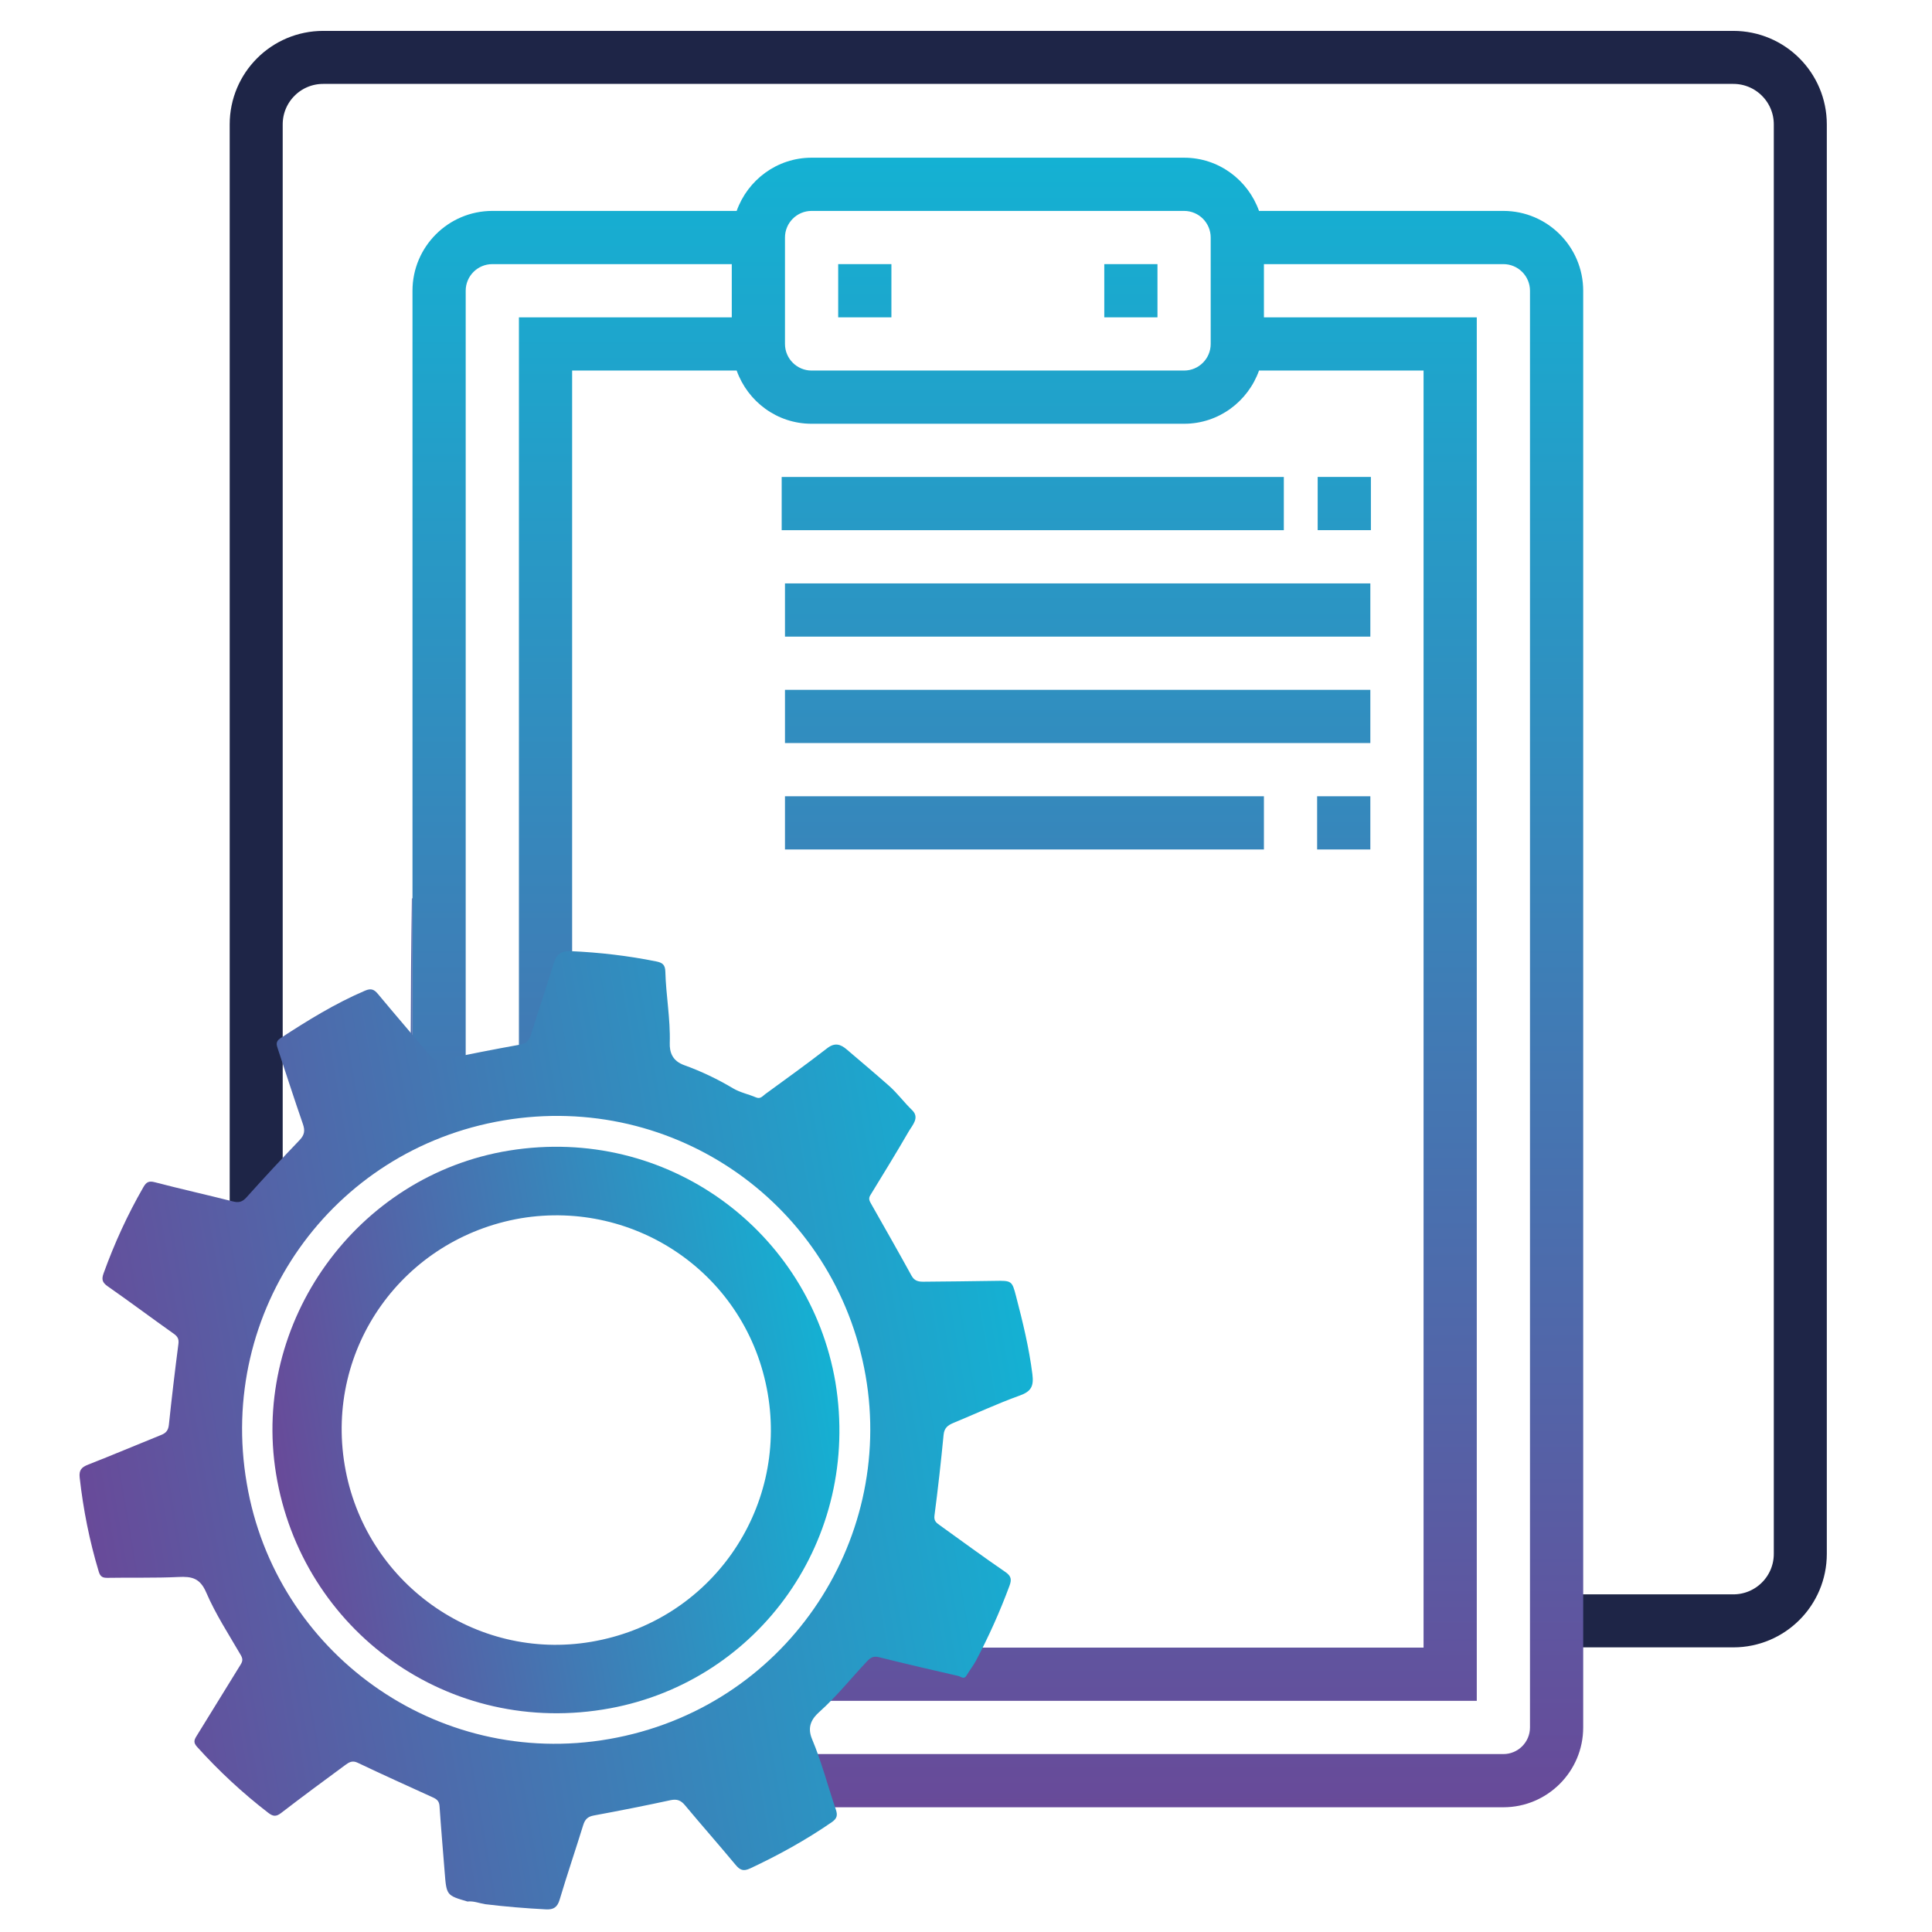 <?xml version="1.0" encoding="utf-8"?>
<!-- Generator: Adobe Illustrator 16.0.0, SVG Export Plug-In . SVG Version: 6.00 Build 0)  -->
<!DOCTYPE svg PUBLIC "-//W3C//DTD SVG 1.1//EN" "http://www.w3.org/Graphics/SVG/1.1/DTD/svg11.dtd">
<svg version="1.1" id="Layer_1" xmlns="http://www.w3.org/2000/svg" xmlns:xlink="http://www.w3.org/1999/xlink" x="0px" y="0px"
	 width="255.12px" height="255.12px" viewBox="0 0 255.12 255.12" enable-background="new 0 0 255.12 255.12" xml:space="preserve">
<path fill="none" stroke="#1E2547" stroke-width="7" stroke-miterlimit="10" d="M33.831,159.337V16.425
	c0-4.886,3.959-8.846,8.846-8.846h186.207c4.885,0,8.846,3.96,8.846,8.846v131.401v36.876v20.486c0,4.885-3.961,8.846-8.846,8.846
	h-22.018"/>
<g>
	<g>
		
			<linearGradient id="SVGID_1_" gradientUnits="userSpaceOnUse" x1="233.638" y1="-77.108" x2="233.638" y2="140.694" gradientTransform="matrix(1 0 0 -1 -98.36 161.53)">
			<stop  offset="0" style="stop-color:#684A99"/>
			<stop  offset="1" style="stop-color:#14B1D3"/>
		</linearGradient>
		<rect x="103.656" y="105.146" fill="url(#SVGID_1_)" width="63.244" height="7.026"/>
		
			<linearGradient id="SVGID_2_" gradientUnits="userSpaceOnUse" x1="234.734" y1="-77.098" x2="234.734" y2="140.699" gradientTransform="matrix(1 0 0 -1 -98.36 161.53)">
			<stop  offset="0" style="stop-color:#684A99"/>
			<stop  offset="1" style="stop-color:#14B1D3"/>
		</linearGradient>
		<rect x="103.221" y="62.985" fill="url(#SVGID_2_)" width="66.308" height="7.026"/>
		
			<linearGradient id="SVGID_3_" gradientUnits="userSpaceOnUse" x1="230.125" y1="-77.119" x2="230.125" y2="140.706" gradientTransform="matrix(1 0 0 -1 -98.36 161.53)">
			<stop  offset="0" style="stop-color:#684A99"/>
			<stop  offset="1" style="stop-color:#14B1D3"/>
		</linearGradient>
		<path fill="url(#SVGID_3_)" d="M198.521,27.851h-32.268c-1.455-4.08-5.318-7.026-9.893-7.026h-49.19
			c-4.574,0-8.438,2.947-9.893,7.026H65.01c-5.812,0-10.541,4.73-10.541,10.54v104.143h7.026V38.391
			c0-1.938,1.576-3.513,3.515-3.513h31.62v7.027H68.523v97.486l7.027-2.095V48.931h21.727c1.455,4.08,5.319,7.027,9.893,7.027h49.19
			c4.574,0,8.438-2.948,9.893-7.027h21.728v168.638h-74.677l-8.382,7.027h90.086V41.905h-28.107v-7.027h31.621
			c1.938,0,3.512,1.575,3.512,3.513v189.718c0,1.938-1.574,3.515-3.512,3.515h-95.695v7.025h95.695
			c5.811,0,10.539-4.729,10.539-10.54V38.391C209.06,32.581,204.331,27.851,198.521,27.851z M159.872,45.418
			c0,1.938-1.574,3.513-3.512,3.513h-49.19c-1.938,0-3.514-1.575-3.514-3.513V31.365c0-1.938,1.576-3.514,3.514-3.514h49.19
			c1.938,0,3.512,1.576,3.512,3.514V45.418z"/>
		
			<linearGradient id="SVGID_4_" gradientUnits="userSpaceOnUse" x1="212.557" y1="-77.107" x2="212.557" y2="140.705" gradientTransform="matrix(1 0 0 -1 -98.36 161.53)">
			<stop  offset="0" style="stop-color:#684A99"/>
			<stop  offset="1" style="stop-color:#14B1D3"/>
		</linearGradient>
		<rect x="110.683" y="34.878" fill="url(#SVGID_4_)" width="7.027" height="7.027"/>
		
			<linearGradient id="SVGID_5_" gradientUnits="userSpaceOnUse" x1="247.693" y1="-77.107" x2="247.693" y2="140.705" gradientTransform="matrix(1 0 0 -1 -98.36 161.53)">
			<stop  offset="0" style="stop-color:#684A99"/>
			<stop  offset="1" style="stop-color:#14B1D3"/>
		</linearGradient>
		<rect x="145.82" y="34.878" fill="url(#SVGID_5_)" width="7.024" height="7.027"/>
		
			<linearGradient id="SVGID_6_" gradientUnits="userSpaceOnUse" x1="240.664" y1="-77.133" x2="240.664" y2="140.71" gradientTransform="matrix(1 0 0 -1 -98.36 161.53)">
			<stop  offset="0" style="stop-color:#684A99"/>
			<stop  offset="1" style="stop-color:#14B1D3"/>
		</linearGradient>
		<rect x="103.656" y="77.039" fill="url(#SVGID_6_)" width="77.297" height="7.027"/>
		
			<linearGradient id="SVGID_7_" gradientUnits="userSpaceOnUse" x1="275.873" y1="-77.146" x2="275.873" y2="140.713" gradientTransform="matrix(1 0 0 -1 -98.36 161.53)">
			<stop  offset="0" style="stop-color:#684A99"/>
			<stop  offset="1" style="stop-color:#14B1D3"/>
		</linearGradient>
		<rect x="173.999" y="62.979" fill="url(#SVGID_7_)" width="7.028" height="7.027"/>
		
			<linearGradient id="SVGID_8_" gradientUnits="userSpaceOnUse" x1="275.8" y1="-77.108" x2="275.8" y2="140.694" gradientTransform="matrix(1 0 0 -1 -98.36 161.53)">
			<stop  offset="0" style="stop-color:#684A99"/>
			<stop  offset="1" style="stop-color:#14B1D3"/>
		</linearGradient>
		<rect x="173.926" y="105.146" fill="url(#SVGID_8_)" width="7.027" height="7.026"/>
		
			<linearGradient id="SVGID_9_" gradientUnits="userSpaceOnUse" x1="240.664" y1="-77.143" x2="240.664" y2="140.716" gradientTransform="matrix(1 0 0 -1 -98.36 161.53)">
			<stop  offset="0" style="stop-color:#684A99"/>
			<stop  offset="1" style="stop-color:#14B1D3"/>
		</linearGradient>
		<rect x="103.656" y="91.092" fill="url(#SVGID_9_)" width="77.297" height="7.027"/>
		<linearGradient id="SVGID_10_" gradientUnits="userSpaceOnUse" x1="54.352" y1="66.885" x2="54.352" y2="284.669">
			<stop  offset="0" style="stop-color:#684A99"/>
			<stop  offset="1" style="stop-color:#14B1D3"/>
		</linearGradient>
		<path fill="url(#SVGID_10_)" d="M54.469,137.296v-18.672h-0.083c-0.094,6.28-0.136,12.478-0.152,18.672H54.469z"/>
	</g>
	<g>
		
			<linearGradient id="SVGID_11_" gradientUnits="userSpaceOnUse" x1="-11.795" y1="359.693" x2="114.681" y2="359.693" gradientTransform="matrix(0.986 -0.17 0.17 0.986 -38.301 -156.827)">
			<stop  offset="0" style="stop-color:#684A99"/>
			<stop  offset="1" style="stop-color:#14B1D3"/>
		</linearGradient>
		<path fill-rule="evenodd" clip-rule="evenodd" fill="url(#SVGID_11_)" d="M61.731,251.095c-2.772-0.811-2.771-0.811-3.013-3.886
			c-0.23-2.912-0.484-5.821-0.68-8.734c-0.042-0.626-0.36-0.893-0.854-1.117c-3.331-1.519-6.669-3.021-9.973-4.596
			c-0.712-0.34-1.167-0.022-1.625,0.314c-2.844,2.091-5.682,4.188-8.48,6.34c-0.647,0.496-1.056,0.447-1.674-0.027
			c-3.401-2.617-6.525-5.524-9.402-8.711c-0.496-0.549-0.418-0.878-0.088-1.412c1.957-3.146,3.877-6.316,5.835-9.464
			c0.281-0.451,0.299-0.756,0.02-1.242c-1.582-2.73-3.329-5.397-4.569-8.281c-0.817-1.899-1.908-2.124-3.663-2.038
			c-3.105,0.151-6.223,0.055-9.334,0.113c-0.665,0.014-0.982-0.134-1.188-0.811c-1.229-4.068-2.05-8.21-2.522-12.432
			c-0.108-0.98,0.246-1.367,1.11-1.704c3.247-1.271,6.459-2.635,9.692-3.939c0.632-0.254,0.902-0.631,0.978-1.335
			c0.376-3.56,0.796-7.111,1.256-10.659c0.085-0.656-0.093-0.985-0.619-1.358c-2.924-2.069-5.792-4.219-8.73-6.268
			c-0.717-0.502-0.811-0.929-0.53-1.704c1.426-3.947,3.158-7.743,5.256-11.381c0.388-0.673,0.716-0.858,1.521-0.646
			c3.416,0.893,6.866,1.659,10.288,2.528c0.774,0.196,1.251,0.086,1.806-0.534c2.297-2.563,4.639-5.087,7.02-7.572
			c0.639-0.668,0.728-1.246,0.431-2.101c-1.144-3.294-2.209-6.615-3.309-9.924c-0.181-0.545-0.32-0.985,0.333-1.413
			c3.585-2.344,7.219-4.589,11.174-6.281c0.818-0.352,1.218-0.162,1.734,0.464c2.23,2.692,4.528,5.329,6.765,8.019
			c0.507,0.607,0.993,0.803,1.794,0.635c3.369-0.712,6.749-1.378,10.137-1.985c0.867-0.155,1.246-0.557,1.494-1.358
			c0.976-3.153,2.042-6.276,3.011-9.431c0.353-1.151,0.957-1.618,2.203-1.565c3.818,0.167,7.593,0.607,11.338,1.362
			c0.798,0.162,1.161,0.439,1.184,1.332c0.081,3.145,0.679,6.251,0.583,9.424c-0.037,1.211,0.324,2.374,1.908,2.939
			c2.227,0.801,4.392,1.832,6.45,3.06c0.921,0.551,2.033,0.77,3.035,1.199c0.586,0.249,0.873-0.185,1.217-0.437
			c2.739-2.001,5.498-3.978,8.176-6.057c1.015-0.788,1.774-0.529,2.583,0.161c1.874,1.595,3.756,3.184,5.599,4.813
			c1.101,0.974,1.97,2.173,3.032,3.198c1.033,0.996,0.039,1.979-0.452,2.826c-1.64,2.835-3.36,5.626-5.07,8.422
			c-0.276,0.452-0.088,0.771,0.124,1.145c1.786,3.153,3.584,6.299,5.326,9.476c0.389,0.712,0.951,0.796,1.609,0.788
			c3.114-0.03,6.228-0.057,9.342-0.11c2.279-0.042,2.316-0.023,2.849,2.027c0.885,3.396,1.716,6.797,2.156,10.295
			c0.197,1.57-0.137,2.271-1.663,2.819c-2.972,1.068-5.844,2.41-8.767,3.618c-0.729,0.302-1.207,0.659-1.294,1.565
			c-0.345,3.557-0.738,7.114-1.205,10.658c-0.1,0.754,0.286,0.987,0.733,1.309c2.873,2.06,5.721,4.161,8.637,6.158
			c0.788,0.541,0.831,1.014,0.536,1.813c-1.252,3.389-2.729,6.677-4.415,9.869c-0.361,0.685-0.86,1.298-1.25,1.971
			c-0.344,0.597-0.744,0.149-1.078,0.075c-3.487-0.8-6.974-1.608-10.445-2.473c-0.729-0.183-1.101-0.021-1.624,0.532
			c-2.097,2.221-3.993,4.624-6.288,6.675c-0.932,0.833-1.684,1.907-0.969,3.604c1.264,3.004,2.075,6.193,3.136,9.283
			c0.27,0.788,0.151,1.214-0.557,1.698c-3.409,2.346-7.005,4.336-10.751,6.087c-0.913,0.427-1.356,0.22-1.94-0.483
			c-2.197-2.645-4.474-5.223-6.677-7.864c-0.543-0.651-1.062-0.839-1.908-0.659c-3.365,0.727-6.743,1.396-10.13,2.02
			c-0.815,0.148-1.167,0.532-1.4,1.285c-1.015,3.281-2.125,6.537-3.107,9.83c-0.298,1-0.804,1.331-1.79,1.281
			c-2.691-0.138-5.375-0.359-8.049-0.685C63.286,251.323,62.541,251,61.731,251.095z M32.587,195.889
			c3.759,22.267,25.007,37.736,47.844,33.752c23.124-4.034,37.733-25.901,33.872-47.985c-3.936-22.501-25.144-37.543-47.827-33.703
			C43.724,151.801,28.669,173.172,32.587,195.889z"/>
		
			<linearGradient id="SVGID_12_" gradientUnits="userSpaceOnUse" x1="13.971" y1="359.62" x2="88.819" y2="359.62" gradientTransform="matrix(0.986 -0.17 0.17 0.986 -38.301 -156.827)">
			<stop  offset="0" style="stop-color:#684A99"/>
			<stop  offset="1" style="stop-color:#14B1D3"/>
		</linearGradient>
		<path fill-rule="evenodd" clip-rule="evenodd" fill="url(#SVGID_12_)" d="M110.317,182.522
			c3.414,20.745-10.127,39.403-29.704,43.049c-21.348,3.973-40.806-10.301-44.165-30.975c-3.249-19.998,10.639-39.401,30.774-42.662
			C88.169,148.543,106.905,162.607,110.317,182.522z M68.761,160.875c-15.495,2.669-25.848,17.093-23.243,32.608
			c2.595,15.459,17.194,25.929,32.56,23.316c15.778-2.68,25.938-17.476,23.3-32.79C98.678,168.336,83.985,158.339,68.761,160.875z"
			/>
	</g>
</g>
</svg>
